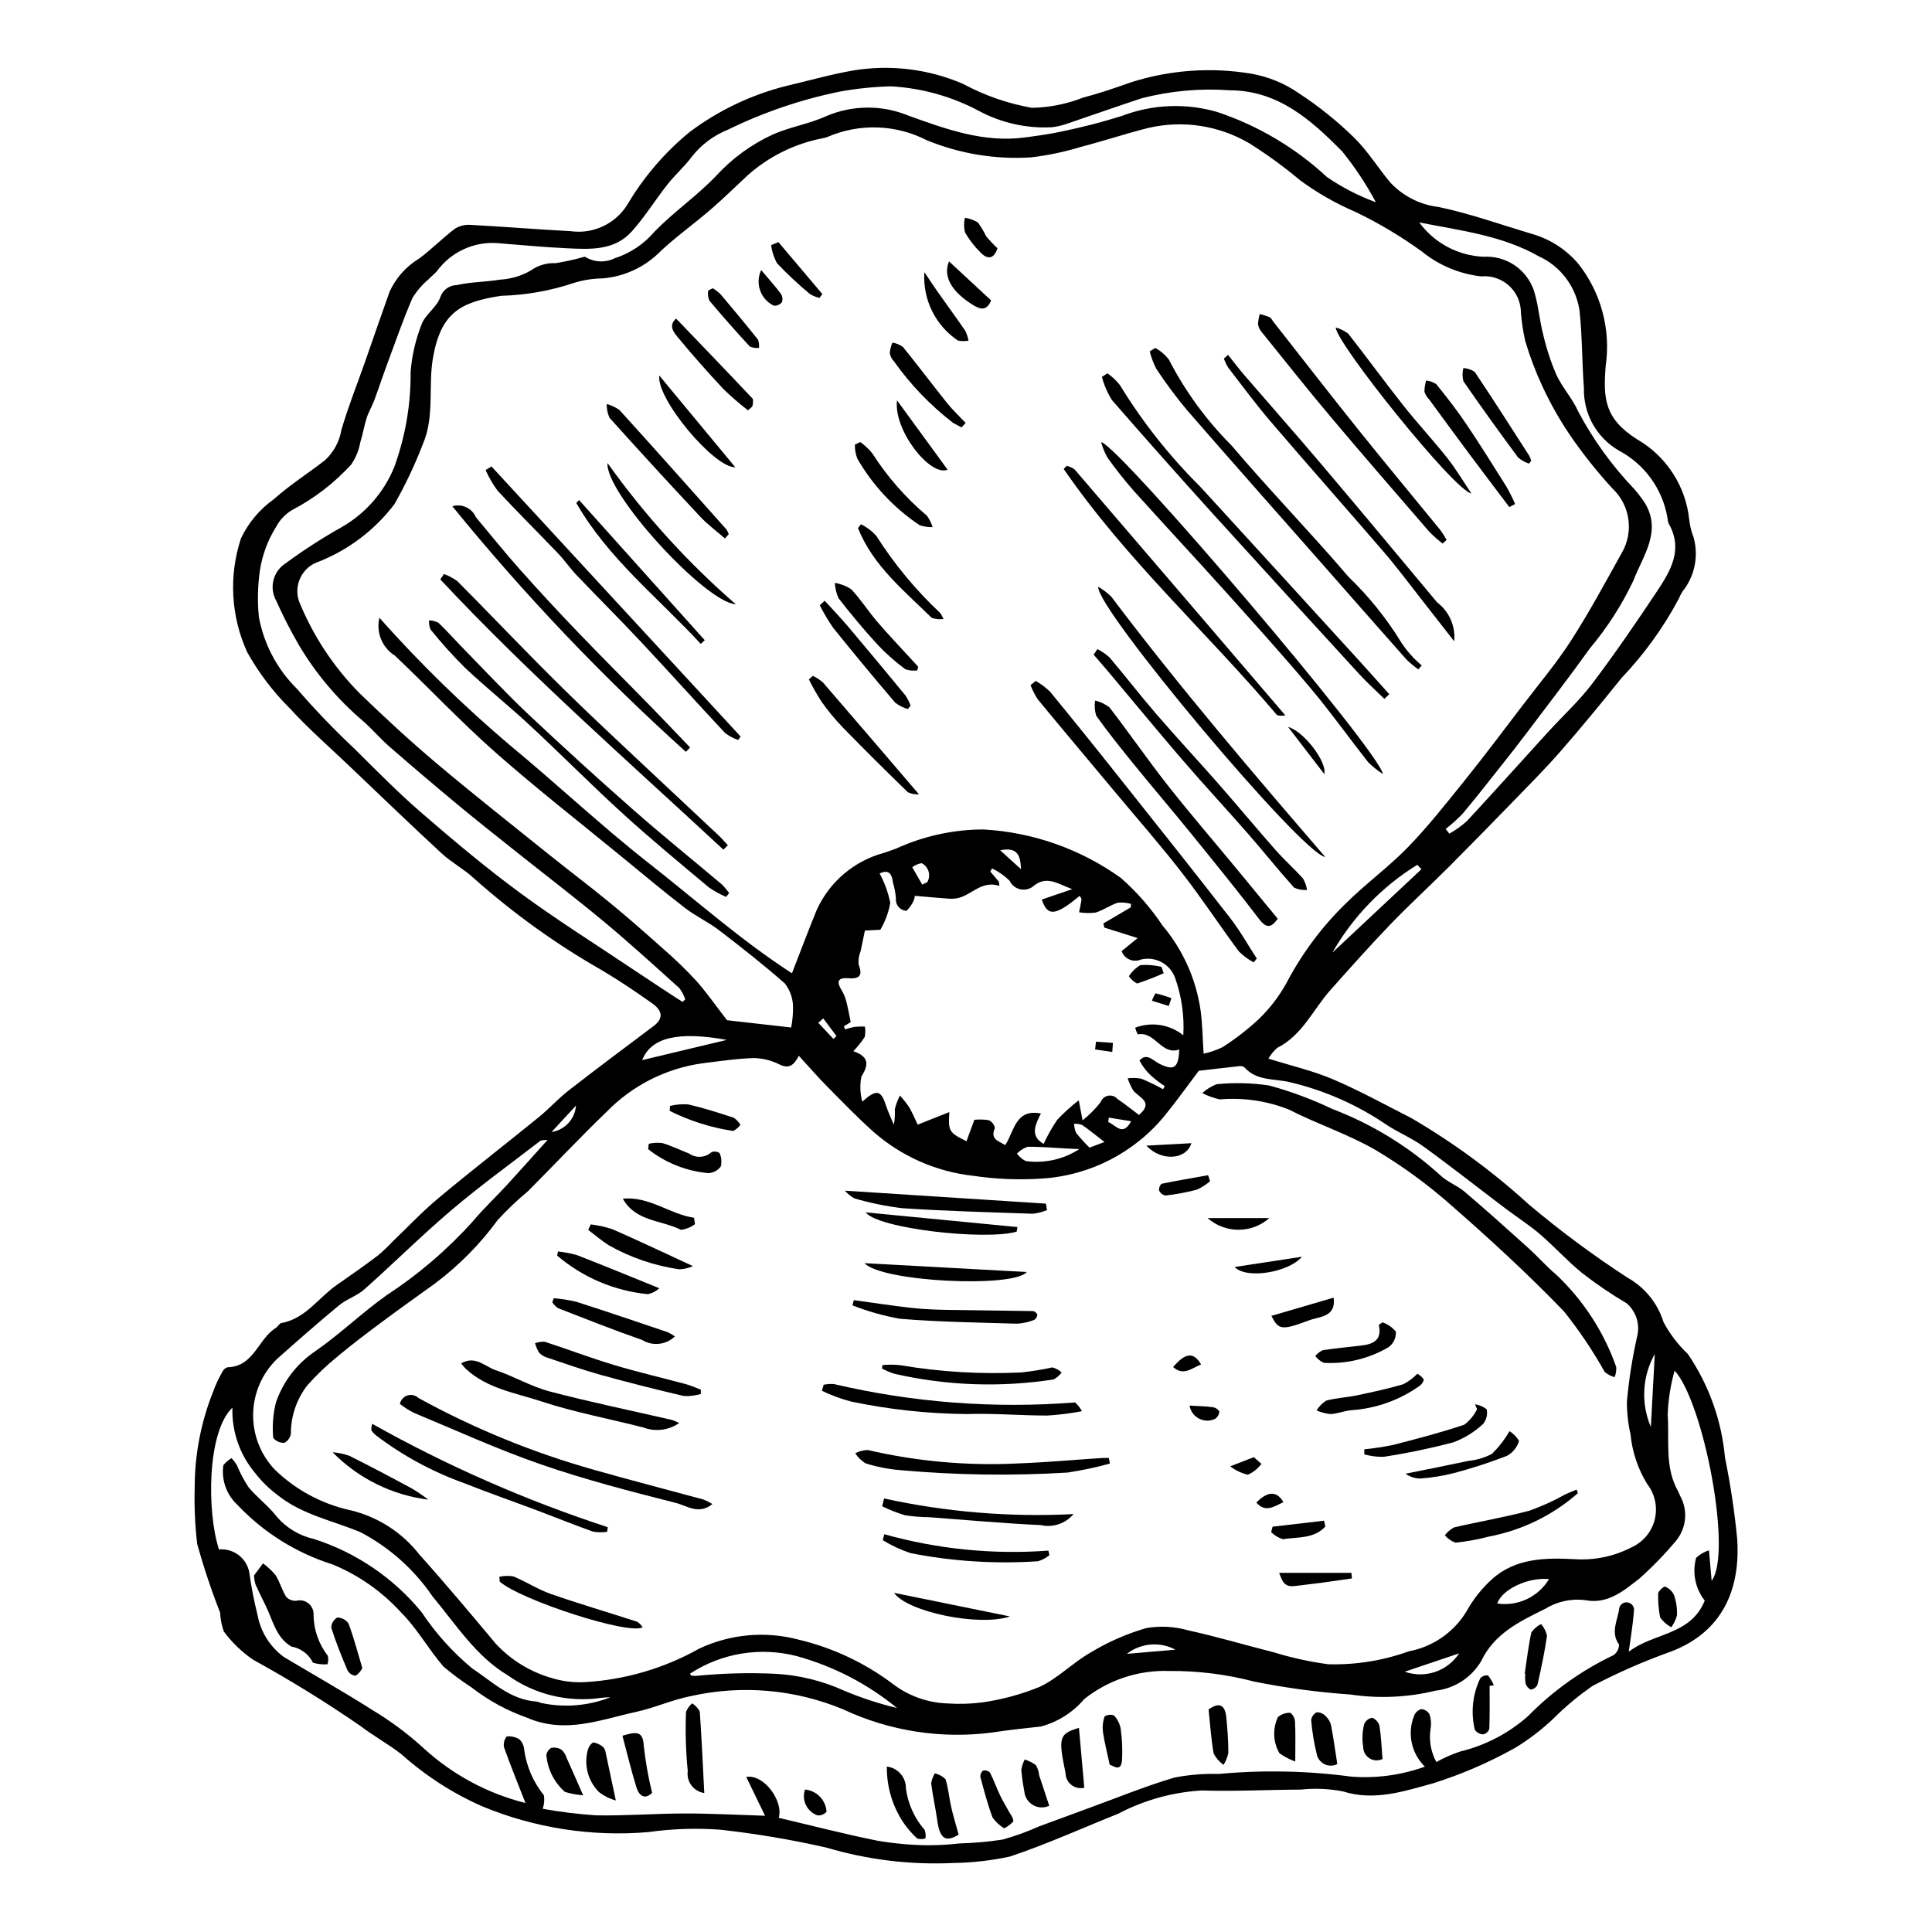 <?xml version="1.0" encoding="UTF-8"?>
<!-- Uploaded to: SVG Repo, www.svgrepo.com, Generator: SVG Repo Mixer Tools -->
<svg fill="#000000" width="800px" height="800px" version="1.1" viewBox="144 144 512 512" xmlns="http://www.w3.org/2000/svg">
 <g>
  <path d="m480.14 424.54c6.129 1.926 11.867 3.242 17.195 5.519 7.059 3.016 13.809 6.754 20.664 10.234 11.18 6.523 21.637 14.211 31.195 22.934 8.305 6.992 17.031 13.465 26.133 19.383 4.555 2.543 7.961 6.742 9.508 11.73 1.676 3.16 3.859 6.027 6.461 8.48 5.566 8.168 8.957 17.621 9.844 27.461 1.441 7.055 2.516 14.18 3.215 21.348 0.957 13.289-3.672 24.914-17.816 30.16h-0.004c-7.016 2.508-13.848 5.504-20.445 8.973-3.773 2.598-7.297 5.535-10.527 8.781-3.051 2.887-6.398 5.445-9.984 7.629-6.941 3.891-14.266 7.055-21.855 9.445-7.609 2.059-15.441 4.766-23.809 2.129-3.703-0.723-7.488-0.883-11.238-0.484-8.73 0.043-17.469 0.512-26.184 0.234h0.004c-7.715 0.445-15.242 2.531-22.082 6.121-9.59 3.848-19.031 8.137-28.816 11.402v-0.004c-4.93 1.062-9.957 1.629-15 1.699-11.355 0.535-22.723-0.848-33.621-4.086-9.262-2.106-18.633-3.684-28.07-4.734-6.387-0.469-12.805-0.258-19.148 0.637-15.023 1.273-30.137-1.082-44.059-6.871-7.769-3.438-14.953-8.074-21.285-13.734-3.488-2.734-7.441-4.867-10.957-7.566-9.176-6.32-18.66-12.172-28.422-17.535-2.965-2.043-5.57-4.559-7.719-7.449-0.57-1.609-0.902-3.293-0.984-5-2.34-5.981-4.375-12.074-6.086-18.266-0.578-5.012-0.797-10.059-0.648-15.105 0.02-8.598 1.664-17.117 4.848-25.105 0.688-1.891 1.539-3.719 2.547-5.465 0.27-0.543 0.766-0.941 1.355-1.094 7.031-0.191 8.074-7.695 12.922-10.531 0.328-0.422 0.703-0.809 1.113-1.152 6.539-1.082 9.949-6.727 14.879-10.137 3.668-2.539 7.316-5.106 10.879-7.789h0.004c1.426-1.207 2.781-2.496 4.059-3.863 3.988-3.809 7.781-7.852 12.008-11.371 8.766-7.305 17.789-14.293 26.637-21.492 2.731-2.223 5.106-4.887 7.879-7.043 7.422-5.773 14.961-11.395 22.48-17.043 2.519-1.895 2.551-3.953-0.379-6.023-4.242-3-8.555-5.934-13.02-8.586l0.004-0.008c-12.234-6.941-23.695-15.16-34.195-24.523-2.648-2.457-5.957-4.199-8.609-6.652-8.316-7.684-16.473-15.543-24.676-23.352-5.203-4.957-10.645-9.703-15.48-14.996l0.004 0.004c-4.449-4.414-8.262-9.426-11.32-14.895-4.359-9.5-4.957-20.301-1.672-30.223 1.969-4.144 4.965-7.715 8.707-10.367 4.227-3.781 9.082-6.859 13.578-10.348 2.273-2.113 3.793-4.914 4.316-7.973 1.777-6.129 4.164-12.078 6.281-18.109 2.172-6.184 4.285-12.387 6.496-18.559v0.004c1.672-3.672 4.418-6.746 7.879-8.82 3.293-2.461 6.199-5.441 9.484-7.91 1.27-0.773 2.754-1.117 4.234-0.977 8.809 0.473 17.602 1.199 26.41 1.664 2.902 0.402 5.856-0.039 8.508-1.273 2.656-1.238 4.894-3.215 6.453-5.691 4.348-7.375 9.965-13.926 16.594-19.348 7.68-5.75 16.43-9.906 25.742-12.219 5.871-1.371 11.691-3.051 17.625-4.066 9.809-1.613 19.875-0.387 29.008 3.539 5.711 3.082 11.879 5.231 18.266 6.363 4.637-0.082 9.223-0.992 13.539-2.688 4.293-1.121 8.512-2.574 12.695-4.059 10.328-3.297 21.293-4.082 31.984-2.285 4.512 0.801 8.801 2.57 12.566 5.184 5.219 3.414 10.094 7.328 14.559 11.691 3.66 3.559 6.383 8.062 9.695 12.004v-0.004c3.356 3.57 7.856 5.848 12.723 6.434 8.273 1.723 16.309 4.606 24.43 7.039 4.91 1.332 9.305 4.113 12.609 7.981 6.047 7.652 8.676 17.453 7.277 27.102-0.66 8.617-0.387 13.973 8.414 19.504h-0.004c7.742 4.496 12.852 12.438 13.734 21.344 0.191 1.57 0.578 3.106 1.148 4.578 1.402 5.008 0.289 10.387-2.992 14.422-0.367 0.625-0.691 1.273-0.98 1.941-4.07 7.629-9.164 14.672-15.133 20.93-5.273 6.555-10.609 13.07-16.145 19.406-4.184 4.785-8.695 9.289-13.121 13.859-5.453 5.625-10.945 11.215-16.473 16.77-5.148 5.144-10.523 10.066-15.566 15.309-5.41 5.625-10.598 11.469-15.793 17.293-4.617 5.176-7.441 11.977-14.078 15.34l-0.008-0.004c-0.949 0.82-1.758 1.789-2.387 2.875zm-17.172-1.305c1.734-0.371 3.422-0.949 5.019-1.727 3.426-2.188 6.648-4.684 9.625-7.453 2.945-2.844 5.441-6.121 7.406-9.715 4.078-7.75 9.355-14.809 15.633-20.914 5.25-5.219 11.328-9.617 16.477-14.922 5.324-5.484 10.09-11.531 14.887-17.5 5.293-6.586 10.367-13.352 15.492-20.07 4.344-5.691 8.984-11.195 12.848-17.195 4.836-7.516 9.086-15.41 13.438-23.227h0.004c3.254-5.613 2.191-12.73-2.566-17.145-4.078-4.445-7.836-9.18-11.238-14.16-2.766-4.102-5.199-8.418-7.277-12.902-1.805-3.887-3.316-7.898-4.531-12.004-0.551-2.465-0.93-4.969-1.129-7.484-0.008-2.707-1.148-5.289-3.152-7.109-2-1.82-4.68-2.715-7.371-2.465-5.75-0.645-11.195-2.922-15.688-6.566-5.574-4.051-11.508-7.586-17.727-10.559-5.168-2.215-10.062-5.019-14.59-8.352-4.234-3.547-8.707-6.801-13.379-9.75-8.113-4.789-17.77-6.254-26.941-4.086-5.926 1.504-11.742 3.434-17.664 4.973-4.344 1.332-8.801 2.273-13.316 2.801-9.445 0.609-18.902-0.953-27.656-4.555-8.188-4.195-17.816-4.508-26.262-0.863-0.445 0.176-0.91 0.301-1.383 0.371-7.285 1.422-14.059 4.754-19.625 9.656-3.316 3.07-6.531 6.254-9.953 9.203-4.68 4.039-9.793 7.617-14.195 11.93v0.004c-3.996 3.676-9.113 5.906-14.527 6.332-2.523 0.031-5.027 0.426-7.438 1.168-6.269 2.109-12.82 3.269-19.438 3.449-10.766 1.656-15.922 4.5-18.004 16.426-1.32 7.566 0.496 15.527-2.68 22.848h0.004c-2.109 5.488-4.625 10.812-7.531 15.926-5.152 6.793-12.059 12.055-19.977 15.215-2.133 0.668-3.902 2.176-4.898 4.18-1 2-1.141 4.32-0.391 6.43 3.695 9.082 9.148 17.348 16.047 24.32 6.551 6.348 13.27 12.547 20.234 18.43 9.746 8.227 19.77 16.121 29.715 24.113 5.441 4.375 11.027 8.57 16.422 13.004 4.727 3.883 9.324 7.922 13.883 12v-0.004c3.09 2.668 6.031 5.504 8.812 8.496 2.805 3.125 5.203 6.609 8.289 10.59l16.996 1.926h0.004c0.379-1.973 0.535-3.981 0.469-5.984-0.129-2.066-0.875-4.047-2.144-5.68-5.606-4.941-11.504-9.566-17.441-14.113-2.856-2.184-6.203-3.727-9.051-5.922-5.641-4.348-11.105-8.926-16.613-13.445-11.273-9.246-22.793-18.219-33.715-27.863-9.195-8.121-17.617-17.109-26.535-25.551l-0.004 0.004c-3.371-2.121-5.016-6.156-4.094-10.027 10.719 12.055 22.273 23.34 34.582 33.766 12.426 10.266 24.188 21.367 36.863 31.305 12.508 9.805 24.445 20.461 37.883 29.141 2.394-6.141 4.398-11.52 6.582-16.824 3.375-7.41 9.871-12.93 17.727-15.066 1.125-0.402 2.273-0.746 3.383-1.184v-0.004c7.238-3.309 15.102-5.027 23.062-5.035 13.094 0.734 25.711 5.18 36.375 12.82 4.227 3.699 7.945 7.945 11.059 12.621 5.402 6.402 8.902 14.191 10.098 22.48 0.492 3.535 0.516 7.133 0.809 11.5zm-1.285 4.543c-2.875 3.805-5.719 7.797-8.797 11.598-8.043 9.984-19.906 16.133-32.699 16.949-6.106 0.418-12.238 0.172-18.289-0.727-9.801-1.082-19.027-5.156-26.434-11.664-4.305-3.848-8.32-8.02-12.379-12.129-2.481-2.512-4.789-5.188-7.383-8.012-1.25 2.383-2.488 3.547-5.051 2.34h-0.004c-2.094-1.078-4.402-1.668-6.754-1.734-4.531 0.109-9.047 0.82-13.562 1.359-9.676 1.309-18.641 5.809-25.473 12.785-7.152 6.871-13.938 14.125-20.949 21.148h0.004c-2.848 2.359-5.527 4.91-8.023 7.633-4.703 6.441-10.348 12.141-16.742 16.906-4.57 3.312-9.184 6.562-13.707 9.934-4.004 2.984-8 5.984-11.828 9.184l-0.004 0.004c-2.945 2.371-5.688 4.988-8.199 7.816-2.809 3.652-4.328 8.129-4.324 12.738-0.141 1.062-0.801 1.988-1.762 2.465-1.121 0.035-2.195-0.445-2.914-1.305-0.297-3.156-0.055-6.34 0.723-9.414 1.879-5.488 5.488-10.215 10.289-13.477 6.609-4.562 12.445-10.23 18.988-14.898 8.41-5.488 16.074-12.043 22.801-19.5 2.836-3.402 6.094-6.445 9.098-9.711 3.438-3.738 6.809-7.539 10.809-11.984h0.004c-0.625-0.008-1.246 0.055-1.855 0.188-7.852 6.066-15.914 11.883-23.473 18.293-7.977 6.766-15.41 14.172-23.23 21.125-1.949 1.734-4.684 2.566-6.707 4.238-5.609 4.637-11.086 9.445-16.523 14.289-3.902 3.828-6.148 9.035-6.25 14.504-0.098 5.465 1.953 10.754 5.715 14.723 5.559 5.402 12.516 9.141 20.086 10.797 7.242 1.727 13.684 5.867 18.262 11.738 6.953 7.742 13.625 15.738 20.312 23.715v-0.004c3.981 4.246 9.027 7.344 14.613 8.973 2.922 0.906 5.981 1.285 9.031 1.117 10.613-0.633 20.941-3.672 30.207-8.879 8.211-3.863 17.52-4.707 26.293-2.387 9.086 2.16 17.629 6.18 25.082 11.809 4.156 3.148 9.184 4.93 14.395 5.109 3.102 0.211 6.219 0.117 9.305-0.281 5.207-0.75 10.305-2.137 15.176-4.129 4.848-2.293 8.789-6.43 13.496-9.113 4.598-2.777 9.543-4.945 14.699-6.445 3.734-0.641 7.566-0.43 11.211 0.617 7.617 1.668 15.105 3.918 22.676 5.82h-0.004c4.699 1.445 9.504 2.496 14.375 3.148 7.266 0.199 14.5-0.961 21.336-3.426 6.336-1.188 11.871-5 15.234-10.5 1.781-3.238 4.086-6.16 6.828-8.637 6.258-5.629 14.289-5.688 21.977-5.281h0.004c5.188 0.336 10.367-0.75 14.98-3.141 3.074-1.387 5.34-4.102 6.148-7.371 0.812-3.269 0.082-6.731-1.984-9.395-2.465-3.996-3.984-8.512-4.43-13.188-0.648-2.84-0.969-5.742-0.957-8.652 0.527-5.883 1.445-11.727 2.754-17.492 0.723-3.16-0.367-6.465-2.828-8.578-4.074-2.402-7.988-5.062-11.727-7.961-3.949-3.188-7.367-7.027-11.227-10.336-2.91-2.496-6.18-4.57-9.25-6.891-7.234-5.469-14.352-11.094-21.695-16.41-3.215-2.328-7.031-3.812-10.293-6.086h0.004c-7.527-5.043-15.895-8.707-24.703-10.828-4.227-1.117-9.09-0.227-12.457-4.078v0.004c-0.531-0.277-1.148-0.352-1.73-0.207-3.516 0.375-7.027 0.801-10.312 1.184zm134.09 140.39c-2.519-3.203-3.363-7.414-2.277-11.34 0.973-0.906 2.137-1.582 3.402-1.984l0.703 8.066c5.555-7.281-2.109-47.246-9.812-55.68-1.078 3.816-1.695 7.746-1.836 11.711 0.461 6.402-0.727 13.074 2.211 19.203 0.414 0.738 0.785 1.508 1.105 2.293 2.109 3.82 1.664 8.543-1.117 11.902-3 3.59-6.262 6.949-9.758 10.055-4.094 3.148-8.324 6.844-14.309 5.656-3.703-0.461-7.449 0.359-10.625 2.324-6.731 3.316-13.469 6.531-16.945 13.863-2.59 4.352-7.066 7.246-12.102 7.816-7.387 1.789-15.051 2.133-22.566 1.008-8.547-0.594-17.047-1.734-25.445-3.418-7.363-1.934-14.945-2.879-22.555-2.816-8.16-0.277-16.148 2.367-22.527 7.461-2.996 3.523-6.992 6.055-11.461 7.254-4.297 0.477-8.602 0.918-12.867 1.582-13.5 1.773-27.223-0.352-39.551-6.133-12.73-5.293-26.789-6.527-40.25-3.531-4.934 0.945-9.629 3.117-14.547 4.188-9.547 2.082-18.875 5.973-29.047 1.531-5.277-1.863-10.219-4.566-14.637-8-2.574-1.676-5.047-3.508-7.398-5.484-3.996-4.582-6.981-10.117-11.266-14.367-5.039-5.543-11.246-9.895-18.172-12.746-9.625-3.023-18.316-8.469-25.238-15.812-2.879-2.676-4.258-6.598-3.688-10.488 0.609-0.75 1.348-1.383 2.176-1.871 0.516 0.582 0.984 1.199 1.402 1.855 0.836 2.039 1.863 3.992 3.07 5.836 2.273 2.758 5.277 4.938 7.438 7.769 2.574 3.023 6.066 5.125 9.945 5.984 11.152 3.582 21.039 10.301 28.477 19.352 3.723 5.598 8.238 10.621 13.406 14.918 5.465 3.617 10.121 8.352 17.145 8.812 0.359 0.062 0.707 0.18 1.035 0.34 6.172 1.34 12.602 0.824 18.48-1.484-0.832 0-1.664 0.055-2.488 0.156-8.723 1.27-17.602-0.887-24.773-6.012-8.391-5.027-13.688-13.453-19.867-20.852-4.867-7.152-11.418-12.996-19.074-17.02-7.363-3.094-15.449-4.625-21.875-9.762-2.301-1.699-4.356-3.711-6.109-5.973-4.055-4.832-6.188-10.988-5.996-17.293-6.797 6.484-6.758 27.867-3.555 37.578v0.004c3.82-0.352 7.281 2.25 8.012 6.012 0.531 3.832 1.27 7.633 2.211 11.383 0.82 4.445 3.305 8.414 6.953 11.09 7.762 4.656 15.664 9.094 23.293 13.957 4.969 2.965 9.621 6.426 13.883 10.336 7.625 6.957 16.855 11.91 26.867 14.418-2.035-5.207-3.981-9.965-5.695-14.805h0.004c-0.184-1.004 0.074-2.039 0.715-2.832 1.199-0.137 2.406 0.145 3.422 0.793 0.723 0.734 1.152 1.707 1.215 2.734 0.609 4.418 2.414 8.586 5.223 12.051 0.195 1.203 0.086 2.434-0.316 3.586 4.644 0.84 9.332 1.418 14.039 1.734 7.859 0.16 15.73-0.48 23.598-0.488 7.055-0.008 14.105 0.383 21.289 0.602l-4.992-10.289c4.75-0.805 9.91 6.461 8.621 10.84 8.691 2.043 17.332 4.281 26.07 6.047 4.398 0.754 8.844 1.164 13.305 1.223 2.883 0.004 5.762-0.164 8.625-0.492 3.805-0.094 7.602-0.434 11.359-1.023 3.297-0.926 6.523-2.094 9.648-3.492 4.281-1.586 8.566-3.164 12.855-4.731 7.629-2.781 15.168-5.875 22.938-8.184l-0.004-0.004c3.887-0.762 7.844-1.086 11.805-0.973 11.688-1.082 23.457-0.848 35.09 0.707 6.629 0.516 13.289-0.387 19.543-2.644-3.621-3.519-4.742-8.891-2.828-13.566 0.328-0.816 1.02-1.438 1.867-1.676 0.918 0.07 1.738 0.59 2.195 1.387 0.402 1.227 0.5 2.531 0.281 3.801-0.488 3.031 0.047 6.137 1.52 8.828 2.027-1.125 4.152-2.059 6.352-2.789 6.644-1.609 12.793-4.82 17.918-9.348 6.555-6.68 14.234-12.16 22.688-16.184 0.91-0.648 1.453-1.695 1.461-2.809-2.402-3.32-0.277-6.535 0.059-9.734 0.289-1.02 1.32-1.633 2.356-1.402 1.031 0.23 1.703 1.223 1.535 2.266-0.266 3.438-0.844 6.848-1.379 10.781 6.504-5.066 16.402-4.289 20.141-13.562zm-209.33-186.77c-0.035 0.43-0.133 0.852-0.289 1.254-0.465 1.012-1.109 1.93-1.902 2.711-0.828-0.031-1.602-0.41-2.137-1.039-0.535-0.633-0.781-1.461-0.68-2.281-0.121-1.426-0.391-2.836-0.809-4.207-0.375-3.457-2.148-2.965-3.516-2.367 1.32 2.445 2.269 5.074 2.82 7.797-0.445 2.516-1.332 4.93-2.625 7.129l-4.094 0.211c-0.461 2.203-0.816 3.852-1.145 5.504-0.453 1.094-0.637 2.277-0.535 3.457 1.266 3.215 0.039 3.894-2.926 3.672-2.699-0.199-2.859 1.117-1.586 3.141 0.547 0.891 0.957 1.855 1.219 2.867 0.461 1.715 0.762 3.473 1.215 5.617l-1.801 1.109 0.289 0.836v-0.004c0.824-0.277 1.66-0.504 2.512-0.676 0.91-0.082 1.824-0.109 2.734-0.086 0.188 0.926 0.172 1.875-0.039 2.793-0.883 1.34-1.891 2.59-3.016 3.734 4.152 1.449 4.172 3.508 2.148 6.731v0.004c-0.438 2.203-0.355 4.477 0.242 6.641 3.777-3.406 4.941-3.055 6.262 0.984 0.574 1.754 1.387 3.43 2.094 5.141 0.246-1.363 0.332-2.75 0.258-4.133 0.309-1.25 0.766-2.465 1.359-3.609 0.898 0.98 1.723 2.027 2.465 3.129 0.945 1.637 1.664 3.402 2.227 4.582l8.398-3.328c-0.312 5.098-0.117 5.406 4.539 7.727l2.09-5.68c1.273-0.137 2.562-0.102 3.828 0.102 0.848 0.395 1.449 1.18 1.613 2.102-1.289 2.93 0.891 3.391 2.754 4.496 2.398-3.731 2.715-9.703 9.441-8.367-1.566 3.082-2.894 5.973 0.723 8.047 1.02-2.219 2.223-4.348 3.594-6.363 1.762-1.879 3.672-3.613 5.711-5.188l1.02 5.309c1.781-1.414 3.391-3.031 4.789-4.824 0.312-0.879 1.066-1.527 1.984-1.699 0.918-0.176 1.855 0.152 2.465 0.859 1.926 1.301 3.742 2.769 5.699 4.234 4.133-3.488-0.125-4.606-1.547-6.535-0.594-1.004-1.074-2.066-1.441-3.172 1.211-0.152 2.438-0.113 3.637 0.113 1.969 0.816 3.887 1.746 5.746 2.785l0.457-0.809c-1.289-0.84-2.516-1.777-3.664-2.809-1.234-1.152-2.266-2.504-3.055-4 1.953-2.152 3.582 0.027 5.305 0.879 3.84 1.898 5.043 1.164 5.246-3.801-4.746 1.684-6.324-4.863-11.004-4v0.004c-0.285-0.566-0.516-1.16-0.684-1.773 4.309-1.641 9.164-0.879 12.758 2.008 0.293-5.082-0.418-10.168-2.094-14.973-1.238-3.824-5.215-6.051-9.121-5.102-0.973 0.426-2.078 0.426-3.051 0.004-0.973-0.426-1.727-1.234-2.078-2.234l4.25-3.457-8.816-2.769-0.281-1.094 7.277-4.277 0.055-0.91v-0.004c-1.133-0.328-2.316-0.438-3.492-0.324-2.035 0.656-3.852 2.016-5.894 2.621h0.004c-1.457 0.195-2.93 0.168-4.375-0.082 0.223-1.145 0.492-2.281 0.641-3.438-0.094-0.336-0.273-0.641-0.516-0.891-6.375 5.301-8.508 5.535-10 0.957l8.051-2.746c-3.949-1.48-6.668-3.606-10.102-0.953-0.961 0.887-2.289 1.258-3.57 1.004s-2.367-1.105-2.918-2.289c-1.363-1.328-2.93-2.434-4.641-3.273l-0.477 0.848 2.266 2.672 0.156 1.117c-4.723-1.527-7.301 2.418-11.086 3.258h-0.004c-0.816 0.156-1.652 0.199-2.484 0.121-2.852-0.203-5.699-0.473-8.848-0.742zm122.18-183.79c-2.551-4.781-5.551-9.312-8.961-13.527-8.211-8.262-16.879-16.105-29.75-16.156v0.004c-7.848-0.57-15.73 0.145-23.348 2.113-6.824 2.246-13.594 4.66-20.406 6.953v-0.004c-1.141 0.367-2.312 0.613-3.504 0.738-6.648 0.328-13.266-1.152-19.137-4.285-7.227-3.867-15.211-6.109-23.391-6.562-4.566 0.113-9.113 0.582-13.602 1.398-10.238 2.09-20.172 5.473-29.559 10.066-3.785 1.5-7.109 3.981-9.625 7.184-1.922 2.609-4.43 4.781-6.445 7.336-3.238 4.102-6 8.613-9.48 12.484-4.625 5.148-11.094 4.731-17.27 4.441-6.133-0.285-12.254-0.883-18.379-1.367-6.246-0.43-12.273 2.371-15.965 7.426-0.672 0.797-1.551 1.422-2.262 2.195v-0.004c-1.664 1.41-3.09 3.07-4.234 4.93-2.492 5.781-4.559 11.75-6.75 17.66-1.168 3.148-2.207 6.348-3.383 9.492-0.586 1.566-1.48 3.023-1.992 4.613-0.676 2.098-1.008 4.305-1.676 6.402v-0.004c-0.371 2.137-1.199 4.172-2.422 5.961-4.481 4.918-9.793 9.008-15.695 12.082-1.809 1.09-3.285 2.652-4.266 4.523-2.18 3.512-3.625 7.434-4.25 11.52-0.582 4.07-0.672 8.195-0.266 12.285 1.336 7.231 4.859 13.879 10.094 19.043 4.793 5.547 9.867 10.836 15.211 15.852 5.816 5.769 11.574 11.633 17.766 16.988 8.465 7.32 17.062 14.539 26.066 21.176 9.59 7.066 19.711 13.414 29.613 20.059 3.699 2.481 7.426 4.914 11.145 7.363 0.789 0.52 1.598 1.02 2.394 1.527l0.707-0.66h-0.004c-0.348-1.078-0.875-2.094-1.562-2.992-6.586-5.934-13.141-11.918-19.957-17.586-7.68-6.391-15.629-12.457-23.445-18.684-5.102-4.062-10.227-8.102-15.242-12.266-6.141-5.098-12.219-10.266-18.238-15.504-2.504-2.18-4.644-4.777-7.168-6.926v-0.004c-6.664-5.699-12.344-12.457-16.812-20.004-2.188-3.781-4.18-7.676-5.965-11.668-1.93-3.414-0.875-7.742 2.414-9.887 4.731-3.481 9.668-6.668 14.785-9.555 6.375-3.602 11.344-9.254 14.09-16.039 2.938-8.074 4.402-16.605 4.32-25.195 0.344-4.336 1.332-8.598 2.934-12.641 1.004-2.648 4.109-4.551 4.949-7.203 0.656-1.875 2.422-3.137 4.406-3.152 3.688-0.855 7.578-0.793 11.332-1.434h0.004c2.894-0.145 5.715-0.977 8.227-2.43 1.91-1.363 4.223-2.051 6.57-1.941 2.613-0.418 5.199-0.992 7.742-1.723 2.363 1.5 5.336 1.672 7.859 0.453 4.156-1.336 7.856-3.812 10.672-7.144 5.078-5.207 11.191-9.414 16.215-14.664 4.281-4.688 9.469-8.465 15.246-11.098 4.492-1.949 9.496-2.742 13.949-4.762v-0.004c6.988-3 14.895-3.043 21.918-0.121 10.047 3.613 19.961 7.219 30.887 5.734 3.328-0.453 6.676-0.891 9.945-1.633v-0.004c5.277-1.082 10.5-2.438 15.641-4.055 8.109-3.106 17.012-3.461 25.348-1.016 10.793 3.613 20.691 9.492 29.027 17.242 4.023 2.738 8.367 4.977 12.934 6.656zm11.496 5.34c4.008 5.465 10.281 8.809 17.051 9.098 5.894-0.355 11.316 3.242 13.281 8.812 1.219 3.727 1.477 7.758 2.457 11.578h0.004c0.844 3.703 2.016 7.324 3.508 10.816 1.594 3.461 4.34 6.398 5.867 9.875l-0.004 0.004c3.977 7.465 8.957 14.352 14.805 20.461 0.996 1.148 1.918 2.356 2.762 3.617 4.727 7.617-0.59 14.285-2.973 20.645h-0.004c-3.051 6.441-6.914 12.461-11.496 17.918-5.519 7.711-11.328 15.211-17.035 22.789-1.887 2.508-3.824 4.977-5.773 7.434-3.613 4.559-7.188 9.148-10.922 13.605-1.41 1.473-2.922 2.84-4.531 4.09l0.973 1.246c1.656-0.941 3.207-2.051 4.633-3.309 7.269-7.84 14.398-15.812 21.605-23.711 3.883-4.258 8.191-8.184 11.648-12.758 5.996-7.926 11.617-16.145 17.129-24.422 3.633-5.457 7.051-11.176 3.082-18.051-0.156-0.457-0.254-0.934-0.285-1.418-1.281-7.629-6.035-14.23-12.867-17.859-2.891-1.664-5.277-4.078-6.91-6.988-1.633-2.91-2.449-6.203-2.367-9.539-0.508-6.809-0.43-13.668-1.148-20.445-0.898-6.414-5.027-11.922-10.938-14.578-9.684-5.469-20.441-6.723-31.551-8.91zm-193.25 384.58c0.082 0.199 0.199 0.383 0.344 0.543 0.469 0.039 0.934 0.051 1.402 0.039 6.918-0.684 13.879-0.863 20.824-0.539 6.316 0.34 12.512 1.859 18.27 4.481 4.535 1.906 9.219 3.441 14.004 4.582-7.797-6.387-16.844-11.07-26.559-13.75-9.664-2.496-19.93-0.812-28.285 4.644zm193.83-213.18-1.105-1.168c-9.328 5.758-17.066 13.766-22.504 23.285zm-184.09 45.238c-12.871-2.328-20.043-0.684-22.422 5.356zm204.18 149.36c5.461 0.812 10.871-1.742 13.719-6.469-5.504-0.57-12.512 2.734-13.719 6.469zm40.703-46.789 1.043-19.34c-3.336 5.934-3.723 13.082-1.043 19.34zm-151.46-73.637c-1.395-0.062-2.293-0.098-3.191-0.145-3.512-0.184-7.027-0.508-10.535-0.461v0.004c-1.066 0.367-2.027 0.984-2.805 1.797 0.613 0.832 1.41 1.512 2.328 1.98 4.965 0.68 10.004-0.445 14.203-3.176zm86.242 138.5c5.356 1.887 11.305-0.121 14.418-4.867zm-79.578-140.38c-2.344-1.809-4.078-3.25-5.93-4.516h0.004c-0.684-0.246-1.406-0.352-2.129-0.309 0.023 0.828 0.203 1.645 0.531 2.406 1.113 1.375 2.301 2.68 3.566 3.914zm18.805 134.54c-4.129-2.211-9.176-1.777-12.871 1.109zm-67.098-202.75 1.324-0.637v0.004c0.504-0.859 0.633-1.891 0.352-2.848s-0.949-1.754-1.84-2.199c-0.902 0.148-1.754 0.523-2.481 1.082zm-98.242 65.57c3.531-0.539 6.223-3.445 6.484-7.008zm118.89-74.664 5.523 5.004c-0.156-3.269-0.625-6.019-5.523-5.004zm28.785 70.844-0.141 1.184c1.949 0.688 3.789 4.012 6.074-0.227zm-75.668-26.293-1.312 1.168 4.008 4.258 0.816-0.75z"/>
  <path d="m450.15 236.21c1.41 0.766 2.641 1.82 3.617 3.094 4.312 8.371 9.898 16.027 16.551 22.695 10.059 11.863 20.941 23.027 31.039 34.855 5.438 5.231 10.176 11.137 14.102 17.578 1.488 2.215 3.277 4.207 5.32 5.926l-0.906 1.031c-1.121-0.793-2.18-1.676-3.164-2.633-7.527-8.473-14.996-17-22.484-25.508-11.879-13.492-23.82-26.938-35.609-40.508-2.93-3.496-5.656-7.16-8.168-10.973-0.773-1.473-1.363-3.035-1.762-4.652z"/>
  <path d="m435.8 261.15c4.918 1.051 73.777 81.91 74.684 87.977-1.398-0.906-2.699-1.949-3.891-3.113-5.121-6.5-9.922-13.266-15.242-19.594-7.238-8.613-14.785-16.973-22.309-25.34-8.168-9.086-16.504-18.016-24.672-27.102v-0.004c-2.453-2.805-4.766-5.734-6.926-8.77-0.699-1.285-1.25-2.648-1.645-4.055z"/>
  <path d="m510.87 329.21c-2.215-2.172-4.531-4.254-6.629-6.535-12.945-14.109-25.855-28.25-38.734-42.422-9.047-9.996-17.996-20.078-26.848-30.25h0.004c-1.184-1.898-2.078-3.965-2.648-6.125l1.465-0.945h0.004c1.258 0.871 2.375 1.934 3.316 3.141 5.988 9.785 13.129 18.82 21.27 26.902 14.086 15.387 28.156 30.789 42.211 46.207 2.656 2.91 5.266 5.863 7.894 8.797z"/>
  <path d="m336.41 381.68c-1.598-0.684-3.125-1.527-4.559-2.512-7.644-6.414-15.352-12.77-22.727-19.484-8.387-7.637-16.371-15.715-24.684-23.438-5.606-5.211-11.602-10.004-17.176-15.242l-0.004-0.004c-3.231-3.215-6.285-6.606-9.148-10.156-0.324-0.77-0.469-1.602-0.418-2.438 0.867 0.016 1.719 0.227 2.488 0.617 2.422 2.332 4.656 4.859 7.012 7.262 5.609 5.731 11.082 11.609 16.918 17.102 9.113 8.574 18.367 16.996 27.766 25.266 7.652 6.731 15.598 13.125 23.387 19.703 0.719 0.715 1.379 1.492 1.965 2.324z"/>
  <path d="m495.21 371.11c-6.184-0.75-60.93-66.055-60.164-71.609 1.277 0.738 2.453 1.641 3.5 2.68 17.91 23.766 37.234 46.375 56.664 68.93z"/>
  <path d="m418.48 324.45c1.363 0.785 2.629 1.73 3.766 2.82 6.309 7.684 12.547 15.422 18.719 23.223 9.734 12.25 19.48 24.488 29.078 36.844 2.606 3.356 4.691 7.113 7.016 10.688l-0.809 1.027c-1.449-0.777-2.781-1.762-3.945-2.926-5.102-6.875-9.812-14.051-15.059-20.809-5.629-7.254-11.691-14.168-17.578-21.223-6.883-8.242-13.805-16.453-20.637-24.742-0.777-1.184-1.426-2.453-1.926-3.781z"/>
  <path d="m529.38 313.95c-2.93-3.75-5.863-7.504-8.793-11.254-3.207-4.078-6.293-8.254-9.672-12.184-9.98-11.609-20.145-23.066-30.102-34.699-3.949-4.613-7.562-9.512-11.273-14.32h-0.008c-0.48-0.773-0.879-1.598-1.191-2.453l1.102-1c1.469 1.832 2.883 3.711 4.414 5.488 6.793 7.883 13.691 15.672 20.414 23.613 10.262 12.117 20.422 24.32 30.594 36.512v-0.008c3.191 2.414 4.902 6.316 4.516 10.305z"/>
  <path d="m482.61 387.47c-1.676 2.375-2.945 2.691-4.941 0.078-5.785-7.586-11.809-14.988-17.82-22.398-5.07-6.25-10.301-12.375-15.379-18.621-3.418-4.203-6.809-8.441-9.957-12.848h0.004c-0.414-1.301-0.52-2.68-0.305-4.031 1.379 0.324 2.676 0.938 3.801 1.801 5.223 6.769 10.078 13.824 15.359 20.547 5.805 7.387 11.945 14.508 17.934 21.75 3.762 4.551 7.508 9.109 11.305 13.723z"/>
  <path d="m274.25 267.62c22.012 23.859 44.02 47.719 66.031 71.578l-0.668 0.906c-1.25-0.43-2.422-1.059-3.473-1.863-7.473-7.988-14.773-16.133-22.25-24.113-5.598-5.977-11.41-11.754-17.066-17.68-1.746-1.832-3.188-3.961-4.938-5.789-5.305-5.555-10.77-10.953-15.988-16.582-1.273-1.711-2.352-3.559-3.215-5.508z"/>
  <path d="m335.7 369.16c-25.336-23.527-51.363-46.328-75.023-71.613l0.965-1.43v0.004c1.277 0.457 2.481 1.102 3.574 1.91 7.031 7.062 13.918 14.27 20.922 21.355 4.66 4.719 9.387 9.371 14.184 13.953 7.488 7.137 15.062 14.18 22.602 21.258 3.871 3.633 7.762 7.25 11.621 10.895 0.828 0.785 1.566 1.668 2.344 2.508z"/>
  <path d="m434.82 316.02c1.16 0.582 2.234 1.32 3.199 2.188 4.199 4.949 8.164 10.102 12.406 15.012 5.426 6.277 11.082 12.352 16.555 18.586 5.074 5.785 9.988 11.711 15.074 17.48 2.312 2.621 4.953 4.957 7.281 7.566v0.004c0.531 0.922 0.887 1.934 1.047 2.984-1.176 0.098-2.356-0.109-3.43-0.598-4.172-4.641-8.059-9.539-12.168-14.238-5.707-6.531-11.617-12.883-17.277-19.453-6.602-7.664-13.023-15.484-19.531-23.23-1.363-1.621-2.762-3.215-4.144-4.824z"/>
  <path d="m526.32 288.05c-1.246-0.953-2.422-1.992-3.523-3.109-8.75-10.113-17.523-20.211-26.133-30.445-6.277-7.453-12.332-15.094-18.449-22.684l-0.004 0.004c-0.461-0.566-0.746-1.258-0.816-1.988 0.051-0.883 0.203-1.758 0.453-2.606 0.883 0.215 1.746 0.488 2.59 0.82 0.379 0.297 0.691 0.672 0.918 1.094 7.492 9.531 14.914 19.121 22.496 28.582 7.203 8.988 14.582 17.836 21.859 26.762l-0.004 0.004c0.605 0.832 1.156 1.699 1.652 2.598z"/>
  <path d="m325.76 343.24c-22.277-20.062-42.965-41.816-61.883-65.074 2.512-0.766 5.199 0.48 6.231 2.894 3.902 4.641 7.691 9.387 11.723 13.914 5.074 5.695 10.258 11.297 15.551 16.797 6.285 6.559 12.734 12.961 19.078 19.461 3.508 3.594 6.953 7.242 10.43 10.867z"/>
  <path d="m484.62 333.57c-0.715 0.16-1.461 0.145-2.176-0.039-18.602-21.961-40.184-41.398-56.551-65.258l0.793-0.824h0.004c0.762 0.184 1.484 0.516 2.117 0.98 18.539 21.582 37.039 43.203 55.812 65.141z"/>
  <path d="m533.93 274.76c-4.391-0.59-35.742-39.68-35.953-43.973 1.195 0.332 2.32 0.887 3.316 1.633 4.965 6.332 9.703 12.84 14.695 19.148 3.723 4.707 7.836 9.102 11.555 13.809 2.336 2.965 4.273 6.246 6.387 9.383z"/>
  <path d="m305 266.71c9.816 13.77 21.227 26.336 33.992 37.43-8.07-0.473-34.695-29.516-33.992-37.43z"/>
  <path d="m336.11 286.69c-2.211-1.93-4.602-3.688-6.594-5.82-8.082-8.629-16.074-17.34-23.977-26.133v0.004c-0.527-1.148-0.785-2.406-0.754-3.668 1.223 0.32 2.375 0.863 3.402 1.605 9.512 10.496 18.926 21.078 28.348 31.656 0.25 0.379 0.445 0.793 0.586 1.227z"/>
  <path d="m543.98 278.38c-3.66-4.859-7.34-9.703-10.977-14.582-3.418-4.59-6.793-9.211-10.176-13.828v-0.004c-0.598-0.598-1.055-1.324-1.332-2.125 0-1.016 0.152-2.023 0.445-3 0.961 0.109 1.879 0.438 2.688 0.965 2.731 3.383 5.422 6.82 7.852 10.426 3.707 5.496 7.219 11.121 10.742 16.738v-0.004c0.844 1.496 1.613 3.031 2.301 4.602z"/>
  <path d="m387.54 354.51c-1.012 0.062-2.023-0.129-2.941-0.555-5.859-5.668-11.633-11.418-17.328-17.254h0.004c-2.023-2.106-3.883-4.363-5.566-6.754-1.227-1.91-2.348-3.883-3.356-5.918l1.086-0.91c0.961 0.457 1.855 1.047 2.66 1.75 8.391 9.699 16.715 19.453 25.441 29.641z"/>
  <path d="m371.98 261.15c1.211 0.855 2.293 1.875 3.215 3.031 3.949 6.172 8.801 11.715 14.398 16.445 0.691 0.926 1.219 1.965 1.562 3.066-1.16 0.039-2.32-0.133-3.422-0.496-6.793-4.527-12.445-10.562-16.523-17.637-0.465-1.188-0.684-2.461-0.652-3.738z"/>
  <path d="m387.1 321.65c-1.066 0.16-2.156 0.059-3.176-0.289-2.609-1.934-5.051-4.09-7.289-6.441-3.633-3.957-7.082-8.098-10.383-12.336-0.602-1.297-0.945-2.695-1.008-4.125 1.547 0.262 3.023 0.84 4.336 1.695 2.519 2.68 4.523 5.836 6.926 8.641 2.961 3.457 6.117 6.754 9.188 10.117 0.543 0.594 1.086 1.184 1.629 1.773z"/>
  <path d="m549.21 266.86c-1.066-0.348-2.055-0.898-2.906-1.629-4.934-6.668-9.793-13.395-14.5-20.227v0.004c-0.285-1.141-0.281-2.336 0.008-3.473 1.07 0.074 2.102 0.422 3 1.008 4.926 7.359 9.691 14.824 14.48 22.273 0.211 0.426 0.375 0.867 0.484 1.328z"/>
  <path d="m297.46 276.52 33.305 37.141-1.066 0.973c-11.246-12.219-24.52-22.574-32.977-37.348z"/>
  <path d="m342.23 252.75c-2.266-1.758-4.438-3.637-6.5-5.633-4.098-4.371-8.062-8.863-11.891-13.48-1.168-1.41-2.883-3.277-0.664-5.211 6.824 7.106 13.613 14.148 20.32 21.266l0.004-0.004c0.129 0.695 0.074 1.414-0.164 2.078z"/>
  <path d="m398.82 257.27c-0.777-0.426-1.582-0.805-2.332-1.277-5.961-4.602-11.203-10.062-15.555-16.207-0.598-0.602-0.992-1.375-1.137-2.211 0.09-0.961 0.332-1.898 0.711-2.781 0.992 0.164 1.934 0.551 2.758 1.125 3.992 4.914 7.789 9.988 11.75 14.926 1.492 1.859 3.258 3.5 4.894 5.238z"/>
  <path d="m362.55 303.2c2.082 2.289 4.234 4.519 6.234 6.883 5.102 6.039 10.16 12.113 15.172 18.227 0.551 0.84 1.012 1.734 1.367 2.676l-0.754 0.922c-1.207-0.355-2.34-0.93-3.336-1.695-5.551-6.504-11.004-13.09-16.371-19.75-1.348-1.93-2.555-3.957-3.613-6.059z"/>
  <path d="m394.04 308.04c-1.055 0.141-2.125 0.039-3.133-0.301-7.352-7.254-15.578-13.832-19.531-23.805l0.805-1.004-0.004 0.004c1.539 0.762 2.918 1.812 4.062 3.09 4.766 7.5 10.461 14.371 16.945 20.449 0.328 0.496 0.617 1.02 0.855 1.566z"/>
  <path d="m338.86 267.83c-5.59 0.176-20.969-18.137-20.141-24.312z"/>
  <path d="m388.97 216.12c1.438 2.137 2.477 3.746 3.582 5.312 2.41 3.418 4.898 6.781 7.254 10.234h0.004c0.406 0.832 0.695 1.715 0.852 2.625-0.93 0.156-1.879 0.145-2.805-0.035-5.988-4.023-9.375-10.938-8.887-18.137z"/>
  <path d="m381.73 250.11 13.391 18.355c-4.59 1.973-14.418-10.527-13.391-18.355z"/>
  <path d="m332.94 220.41c0.719 0.445 1.387 0.965 2 1.551 3.359 3.981 6.699 7.981 9.945 12.055 0.254 0.695 0.336 1.441 0.246 2.18-0.82 0.09-1.648-0.027-2.406-0.352-3.656-3.957-7.223-8-10.699-12.125-0.387-0.824-0.512-1.746-0.359-2.644 0.371-0.309 0.809-0.535 1.273-0.664z"/>
  <path d="m395.5 213.27 11.16 10.344c-1.203 2.91-2.906 2.363-4.758 1.23-5.481-3.356-8.125-7.43-6.402-11.574z"/>
  <path d="m350.29 208.16 11.637 13.77-0.754 1.02c-0.902-0.207-1.762-0.559-2.551-1.039-3.047-2.535-5.945-5.246-8.676-8.117-0.84-1.492-1.375-3.137-1.578-4.836z"/>
  <path d="m408.34 209.8c-0.91 2.805-2.551 3.082-4.449 1.16-1.633-1.605-3.039-3.422-4.18-5.41-0.285-1.262-0.289-2.574-0.004-3.84 1.219 0.188 2.387 0.609 3.441 1.242 0.836 1.145 1.562 2.363 2.176 3.637 0.938 1.133 1.941 2.207 3.016 3.211z"/>
  <path d="m345.72 215.57c2.035 2.414 3.711 4.269 5.203 6.266 0.449 0.668 0.559 1.512 0.293 2.273-0.523 0.617-1.301 0.953-2.109 0.914-1.707-0.801-3.019-2.25-3.656-4.023-0.633-1.773-0.539-3.727 0.27-5.43z"/>
  <path d="m485.35 336.64c4.137 1.133 10.375 9.242 9.602 12.5z"/>
  <path d="m462.61 433.68c1.113-1.004 2.402-1.801 3.797-2.352 4.625-0.461 9.285-0.348 13.883 0.328 5.789 1.57 11.422 3.664 16.832 6.254 10.496 4.004 20.16 9.93 28.488 17.469 1.836 1.812 4.519 2.742 6.508 4.434 5.695 4.844 11.266 9.836 16.82 14.844 2.598 2.34 4.914 5 7.586 7.246h0.004c7.106 6.746 12.512 15.082 15.781 24.32 0.082 0.93-0.062 1.867-0.418 2.731-0.961-0.254-1.855-0.719-2.617-1.359-3.164-5.656-6.789-11.039-10.84-16.098-9.406-9.754-19.414-18.969-29.625-27.891-6.227-5.539-12.965-10.477-20.121-14.75-7.309-4.266-15.539-6.918-23.098-10.801-5.812-2.312-12.086-3.238-18.316-2.703-1.621-0.355-3.188-0.914-4.664-1.672z"/>
  <path d="m332.79 542.59c-3.625 2.941-6.797 0.426-9.625-0.289-12.016-3.039-24.055-6.16-35.754-10.203-11.496-3.969-22.602-9.066-33.852-13.738-1.262-0.66-2.465-1.434-3.586-2.309 0.207-1.055 0.973-1.914 2-2.238 1.023-0.328 2.144-0.07 2.922 0.672 14.773 8.113 30.43 14.516 46.656 19.074 9.598 2.723 19.262 5.211 28.887 7.836 0.816 0.328 1.605 0.727 2.352 1.195z"/>
  <path d="m362.27 510.98c0.895-0.199 1.809-0.262 2.723-0.188 20.926 4.906 42.484 6.551 63.914 4.867 0.738 0.66 1.355 1.445 1.816 2.324-3.012 0.57-6.059 0.953-9.121 1.152-7.141 0.004-14.297-0.633-21.426-0.398-10.285-0.09-20.539-1.199-30.609-3.309-2.664-0.695-5.258-1.652-7.742-2.852z"/>
  <path d="m438.14 531.86c-3.691 1.02-7.438 1.812-11.223 2.383-14.789 0.902-29.625 0.684-44.383-0.645-3.129-0.258-6.215-0.867-9.207-1.82-1.078-0.68-1.992-1.59-2.676-2.664 1.035-0.52 2.172-0.809 3.328-0.844 12.984 3.016 26.328 4.215 39.645 3.562 7.5-0.277 14.984-0.961 22.477-1.453 0.582-0.039 1.168-0.004 1.754-0.004z"/>
  <path d="m266.2 505.31c3.758-2.191 6.305 0.836 9.121 1.785 4.859 1.637 9.395 4.34 14.32 5.644 10.703 2.828 21.562 5.047 32.355 7.539v-0.004c0.688 0.223 1.355 0.504 1.992 0.84-2.762 1.938-6.305 2.383-9.461 1.191-9.043-2.32-18.281-4.019-27.121-6.938-6.836-2.258-14.336-3.371-19.945-8.605-0.422-0.398-0.762-0.875-1.262-1.453z"/>
  <path d="m304.89 549.95c-1.246 0.18-2.508 0.16-3.746-0.059-4.977-1.762-9.871-3.758-14.812-5.617-6.406-2.41-12.879-4.648-19.23-7.188v0.004c-8.469-3.027-16.422-7.34-23.574-12.789-0.43-0.371-0.809-0.797-1.129-1.266-0.008-0.578 0.074-1.156 0.238-1.711 19.867 11.152 40.777 20.328 62.434 27.395z"/>
  <path d="m421.46 464.69c-1.18 0.492-2.422 0.816-3.695 0.961-11.586-0.387-23.176-0.707-34.738-1.469-4.281-0.523-8.508-1.398-12.648-2.609-0.93-0.535-1.766-1.223-2.473-2.031l53.281 3.434z"/>
  <path d="m329.71 513.43c-1.461 0.426-2.984 0.605-4.504 0.527-7.356-1.715-14.68-3.578-21.969-5.586-4.82-1.34-9.547-3.023-14.297-4.617v0.004c-0.805-0.242-1.527-0.703-2.094-1.324-0.465-0.766-0.816-1.598-1.047-2.461 0.82-0.309 1.691-0.445 2.566-0.395 6.133 1.992 12.168 4.297 18.336 6.152 6.32 1.902 12.766 3.387 19.141 5.106 1.336 0.359 2.606 0.961 3.902 1.449z"/>
  <path d="m378.28 541.11c16.48 3.602 33.367 4.996 50.219 4.141-2.129 2.527-5.488 3.648-8.707 2.914-9.863-0.453-19.703-1.359-29.555-2.09-2.168-0.016-4.332-0.191-6.473-0.531-2.047-0.629-4.043-1.418-5.965-2.359z"/>
  <path d="m370.27 488.55c5.09 0.695 10.172 1.477 15.273 2.051 3.09 0.348 6.215 0.469 9.324 0.527 7.637 0.145 15.273 0.176 22.906 0.32h0.004c0.523 0.109 0.953 0.48 1.129 0.984-0.047 0.574-0.379 1.09-0.879 1.375-1.449 0.57-2.977 0.902-4.531 0.98-10.336-0.305-20.691-0.449-30.988-1.301l0.004 0.004c-4.309-0.766-8.527-1.957-12.602-3.555z"/>
  <path d="m377.86 505.76c1.602-0.156 3.219-0.141 4.816 0.047 10.574 1.781 21.309 2.418 32.02 1.902 2.754-0.301 5.492-0.746 8.199-1.332 0.91 0.234 1.75 0.691 2.438 1.328-0.543 0.781-1.266 1.418-2.106 1.859-14.062 2.18-28.41 1.664-42.281-1.516-1.109-0.363-2.188-0.824-3.215-1.383z"/>
  <path d="m373.11 478.75 42.992 2.348c-3.559 4.293-38.559 2.606-42.992-2.348z"/>
  <path d="m378.35 550.59c14.129 3.957 28.844 5.426 43.477 4.34l0.285 1.207c-0.895 0.734-1.93 1.281-3.039 1.609-11.305 0.758-22.66 0.035-33.773-2.156-2.578-0.855-5.051-2.008-7.363-3.43z"/>
  <path d="m562.15 539.71c-6.695 5.875-14.84 9.848-23.594 11.5-2.906 0.766-5.863 1.305-8.852 1.609-1.09-0.395-2.055-1.066-2.801-1.949 0.652-0.863 1.488-1.578 2.441-2.094 6.656-1.555 13.422-2.676 20.016-4.445 3.277-1.172 6.453-2.617 9.488-4.324 0.977-0.453 1.98-0.836 2.973-1.254z"/>
  <path d="m413.42 470.41c-8.391 2.383-36.801-0.812-39.996-5.117l40.215 3.891z"/>
  <path d="m322.85 498.16c-2.336 2.262-5.906 2.652-8.672 0.945-7.492-2.602-14.867-5.535-22.262-8.41-0.617-0.418-1.145-0.953-1.551-1.578l0.387-1.07c2.023 0.156 4.031 0.473 6.004 0.945 8.094 2.586 16.141 5.332 24.191 8.051v-0.004c0.664 0.316 1.301 0.691 1.902 1.121z"/>
  <path d="m276.33 561.86c1.223-0.273 2.484-0.305 3.719-0.094 3.383 1.395 6.512 3.457 9.949 4.656 7.566 2.641 15.27 4.891 22.895 7.371h0.004c0.566 0.379 1.051 0.879 1.41 1.457-3.656 2.09-32.004-7.098-37.871-12.09z"/>
  <path d="m505.54 528.09c2.566-0.258 5.121-0.648 7.648-1.172 6.324-1.621 12.656-3.273 18.84-5.348v0.004c1.445-1.086 2.613-2.5 3.41-4.125l-0.543-1.305h-0.004c1.129 0.176 2.191 0.633 3.094 1.332 0.285 1.363-0.059 2.785-0.93 3.871-2.273 2.117-4.938 3.769-7.844 4.867-6.109 1.613-12.301 2.902-18.547 3.856-1.723 0.039-3.438-0.18-5.098-0.641z"/>
  <path d="m519.61 508.06c0.688 0.371 1.277 0.898 1.727 1.535-0.172 0.719-0.613 1.344-1.234 1.746-5.238 3.703-11.387 5.902-17.785 6.359-1.914 0.125-3.785 0.945-5.695 1.047h0.004c-1.285-0.129-2.539-0.453-3.723-0.957 0.637-1.055 1.512-1.949 2.555-2.609 2.641-0.727 5.445-0.836 8.141-1.402 4.117-0.863 8.242-1.75 12.27-2.941h-0.004c1.395-0.711 2.66-1.648 3.746-2.777z"/>
  <path d="m327.63 479.53c-1.145 0.523-2.383 0.812-3.644 0.848-6.543-0.949-12.852-3.098-18.613-6.34-1.922-1.223-3.668-2.723-5.492-4.098l0.668-1.461c1.961 0.234 3.894 0.664 5.769 1.281 6.934 3.039 13.773 6.289 21.312 9.77z"/>
  <path d="m318.73 485.4c-0.852 0.785-1.895 1.328-3.027 1.57-8.871-0.867-17.266-4.43-24.047-10.219l0.211-1.098v0.004c1.715 0.168 3.414 0.496 5.07 0.977 7.019 2.723 13.977 5.602 21.793 8.766z"/>
  <path d="m510.38 494.43c1.383 0.484 2.606 1.34 3.539 2.465 0.094 1.578-0.598 3.102-1.848 4.066-5.203 3.09-11.211 4.555-17.254 4.203-0.887-0.406-1.664-1.027-2.254-1.805 0.539-0.66 1.223-1.191 2-1.551 3.453-0.535 6.941-0.82 10.41-1.254 3.019-0.379 5.336-1.469 4.426-5.449z"/>
  <path d="m315.93 447.11c1.172-0.266 2.379-0.332 3.574-0.195 2.414 0.723 4.707 1.852 7.07 2.758 1.828 1.312 4.328 1.168 5.988-0.352 0.703-0.254 1.477-0.172 2.113 0.215 0.523 1.137 0.637 2.418 0.324 3.625-0.785 1.027-1.977 1.66-3.269 1.734-5.82-0.523-11.367-2.731-15.961-6.348z"/>
  <path d="m257.51 541.42c-9.637-1.203-18.578-5.633-25.375-12.566 1.512 0.125 3 0.441 4.43 0.945 5.59 2.777 11.102 5.711 16.598 8.676v-0.004c1.5 0.906 2.949 1.891 4.348 2.949z"/>
  <path d="m328.18 468.41c-1.086 0.824-2.371 1.348-3.727 1.512-5.164-2.633-12.039-2.164-15.395-8.266 7.051-0.668 12.383 4.102 18.867 5.066z"/>
  <path d="m544.03 523.28c1.043 0.641 1.91 1.527 2.527 2.586-0.504 1.676-1.645 3.09-3.176 3.938-4.578 1.781-9.254 3.305-14.004 4.559-2.914 0.742-5.891 1.23-8.887 1.461-1.441 0.012-2.844-0.438-4.008-1.281 5.566-1.125 11.141-2.211 16.695-3.398 2.152-0.215 4.246-0.836 6.164-1.832 1.832-1.789 3.41-3.816 4.688-6.031z"/>
  <path d="m380.94 566.12 30.73 6.258c-8.289 2.773-27.324-1.258-30.73-6.258z"/>
  <path d="m321.57 437.07c1.578-0.379 3.207-0.508 4.828-0.391 4.066 0.945 8.062 2.227 12.035 3.531v-0.004c0.723 0.484 1.332 1.117 1.785 1.859-0.492 0.715-1.16 1.285-1.941 1.656-5.848-0.887-11.516-2.684-16.805-5.324z"/>
  <path d="m497.42 487.89c0.746 5.199-3.848 5.012-6.492 6.008-7.363 2.781-8.102 2.496-9.996-1.176z"/>
  <path d="m502.28 562.3c-2.773 0.395-5.543 0.809-8.32 1.184-2.125 0.285-4.266 0.488-6.391 0.781-2.617 0.359-3.488-0.238-4.57-3.438l19.145-0.004z"/>
  <path d="m495.22 548.55c-2.981 3.293-7.359 2.731-11.23 3.352-1.191-0.352-2.269-1.004-3.125-1.902l0.387-1.41 13.648-1.594z"/>
  <path d="m464.68 457.04c-1.066 0.918-2.258 1.68-3.547 2.25-2.723 0.711-5.492 1.227-8.285 1.539-0.742-0.148-1.367-0.648-1.672-1.344-0.09-0.668 0.164-1.336 0.68-1.773 4.082-0.848 8.195-1.539 12.297-2.269z"/>
  <path d="m489.04 477.05c-3.559 4.188-14.754 6.012-17.852 2.719z"/>
  <path d="m480.39 466.8c-4.672 4.137-11.695 4.137-16.367 0h16.371z"/>
  <path d="m459.73 446.96c-1.34 4.418-7.981 4.902-11.922 0.648z"/>
  <path d="m476.28 530.16 2.008 1.781v0.004c-0.926 1.254-2.168 2.242-3.594 2.867-1.699-0.391-3.293-1.148-4.672-2.219z"/>
  <path d="m459.25 516.5c2.094 0.125 4.098 0.156 6.074 0.414 0.75 0.082 1.418 0.508 1.812 1.152-0.055 0.777-0.461 1.488-1.102 1.934-1.352 0.66-2.938 0.645-4.273-0.047-1.336-0.688-2.269-1.969-2.512-3.453z"/>
  <path d="m462.3 505.59c-2.551 1.027-4.723 3.137-7.41 0.684 3.281-3.816 5.398-4.066 7.41-0.684z"/>
  <path d="m484.12 542.08c-2.562 1.223-4.809 2.852-7.172 0.109 2.988-3.039 5.418-3.148 7.172-0.109z"/>
  <path d="m211.3 561.53 2.402-3.211v-0.004c1.234 0.895 2.352 1.941 3.324 3.117 1.141 1.781 1.68 3.945 2.805 5.738 0.684 0.738 1.672 1.129 2.68 1.051 1.121-0.297 2.32-0.043 3.227 0.684 0.906 0.727 1.414 1.844 1.367 3.004 0.012 3.945 1.34 7.773 3.773 10.879 0.172 0.75 0.141 1.531-0.09 2.266-1.297 0.098-2.602-0.047-3.848-0.418-1.109-2.266-3.238-3.856-5.727-4.281-4.219-2.465-4.973-7.297-7-11.246-0.891-1.73-1.73-3.488-2.523-5.266v-0.004c-0.207-0.754-0.34-1.527-0.391-2.309z"/>
  <path d="m330.64 619.17c-2.82-0.406-4.777-3.016-4.379-5.836-0.512-5.199-0.664-10.426-0.465-15.645 0.348-0.887 0.91-1.672 1.637-2.285 0.848 0.539 1.539 1.285 2.012 2.168 0.512 7.117 0.82 14.254 1.195 21.598z"/>
  <path d="m379.02 612.16c2.941 0.344 5.133 2.871 5.055 5.832 0.547 4.059 2.273 7.867 4.965 10.953 0.27 0.723 0.34 1.508 0.203 2.269-0.695 0.203-1.43 0.215-2.133 0.039-1.895-1.719-3.504-3.734-4.758-5.965-2.246-4.008-3.398-8.535-3.332-13.129z"/>
  <path d="m240.02 586.06c-0.398 0.812-1.004 1.508-1.758 2.016-0.898-0.074-1.699-0.59-2.144-1.371-1.594-3.723-3.109-7.492-4.332-11.352h-0.004c0.031-1.105 0.629-2.121 1.582-2.684 1.207 0.004 2.332 0.602 3.008 1.598 1.402 3.766 2.418 7.676 3.648 11.793z"/>
  <path d="m398.05 630.2c-3.336 2.043-4.977 1.223-5.652-3.691-0.453-3.305-1.219-6.566-1.621-9.875 0.129-0.953 0.465-1.867 0.98-2.684 1.055 0.254 2.027 0.785 2.809 1.539 0.766 2.387 0.961 4.949 1.516 7.41 0.508 2.262 1.199 4.481 1.969 7.301z"/>
  <path d="m308.95 603.99c3.769-1.168 5.469-1.215 5.656 2.664 0.461 4.195 1.195 8.355 2.207 12.453-1.711 1.77-3.367 1.074-4.152-1.441-1.371-4.406-2.438-8.914-3.711-13.676z"/>
  <path d="m307.2 621.14c-1.629-0.441-3.156-1.203-4.488-2.242-2.906-2.926-4.023-7.188-2.93-11.164 0.207-0.812 0.707-1.52 1.406-1.98 1 0.16 1.938 0.598 2.699 1.27 0.387 0.465 0.617 1.039 0.664 1.641 0.824 3.785 1.613 7.578 2.648 12.477z"/>
  <path d="m498.4 611.5c-1.086 0.555-2.371 0.551-3.453-0.004-1.086-0.555-1.84-1.594-2.031-2.797-0.711-2.906-1.195-5.863-1.438-8.844 0.105-0.906 0.672-1.695 1.492-2.09 0.887-0.004 1.734 0.363 2.336 1.02 0.703 0.645 1.203 1.484 1.434 2.414 0.633 3.285 1.082 6.609 1.66 10.301z"/>
  <path d="m429.93 601.89 1.422 15.879c-1.199 0.285-2.465 0.008-3.434-0.754-0.973-0.762-1.539-1.922-1.543-3.156-1.973-9.547-1.691-10.344 3.555-11.969z"/>
  <path d="m298.54 619.77c-1.637-0.113-3.258-0.414-4.828-0.891-2.848-2.504-4.613-6.016-4.918-9.793 0.129-0.793 0.609-1.484 1.309-1.883 0.926-0.176 1.883-0.004 2.688 0.48 0.621 0.562 1.082 1.281 1.332 2.082 1.395 3.086 2.738 6.191 4.418 10.004z"/>
  <path d="m548.06 587.57c0.559-3.668 0.973-7.371 1.777-10.988l0.004 0.004c0.656-0.941 1.543-1.695 2.574-2.195 0.77 0.891 1.301 1.957 1.555 3.102-0.625 4.352-1.543 8.668-2.516 12.957v0.004c-0.328 0.711-1 1.203-1.777 1.305-0.688-0.312-1.195-0.918-1.383-1.645-0.141-0.828-0.16-1.676-0.059-2.512z"/>
  <path d="m464.29 597.02c2.719-1.941 4.356-1.367 4.695 2.102 0.305 3.117 0.543 6.254 0.539 9.383-0.227 1.137-0.656 2.223-1.266 3.207-1.094-0.777-1.988-1.801-2.617-2.984-0.691-3.797-0.926-7.676-1.352-11.707z"/>
  <path d="m410.1 628.53c-1.203-0.75-2.246-1.73-3.07-2.887-1.305-3.488-2.254-7.109-3.215-10.711l0.004-0.004c-0.074-0.652 0.199-1.297 0.719-1.703 0.66-0.152 1.352 0.051 1.824 0.535 1.012 1.977 1.742 4.094 2.703 6.098 0.789 1.648 1.773 3.199 2.641 4.809h-0.004c0.484 0.57 0.785 1.273 0.859 2.016-0.691 0.77-1.527 1.398-2.461 1.848z"/>
  <path d="m538.76 590.79c0 3.805 0.066 7.609-0.078 11.406-0.258 0.734-0.887 1.281-1.652 1.434-0.887-0.047-1.699-0.512-2.191-1.25-1.105-4.574-0.59-9.391 1.457-13.629 0.52-0.559 1.277-0.84 2.035-0.75 0.645 0.789 1.168 1.672 1.547 2.613z"/>
  <path d="m422.06 622.54c-1.367 0.648-2.969 0.586-4.281-0.164-1.316-0.754-2.18-2.102-2.316-3.609-0.367-1.887-0.637-3.793-0.809-5.707 0.141-0.973 0.453-1.914 0.918-2.781 1.066 0.344 2.07 0.855 2.973 1.52 0.457 0.824 0.742 1.734 0.844 2.672 0.852 2.613 1.727 5.219 2.672 8.07z"/>
  <path d="m487.26 610.82c-1.496-0.531-2.91-1.273-4.203-2.199-1.688-2.93-1.84-6.5-0.402-9.562 0.914-0.789 2.098-1.203 3.305-1.156 0.734 0.586 1.184 1.453 1.242 2.391 0.152 3.051 0.059 6.113 0.059 10.527z"/>
  <path d="m438.09 611.68c-0.719-3.363-1.414-6.004-1.797-8.688-0.172-1.387-0.027-2.789 0.422-4.113 0.742-0.473 1.664-0.574 2.492-0.273 0.922 0.965 1.543 2.176 1.781 3.492 0.391 2.742 0.512 5.516 0.363 8.281-0.246 3.461-2.359 1.477-3.262 1.301z"/>
  <path d="m510.38 610.15c-1.109 0.543-2.414 0.473-3.457-0.184s-1.672-1.805-1.664-3.035c-0.324-2-0.234-4.043 0.258-6.008 0.359-0.895 1.164-1.535 2.117-1.691 0.957 0.355 1.68 1.152 1.941 2.137 0.449 2.773 0.543 5.598 0.805 8.781z"/>
  <path d="m583.43 566.11c0.406-0.703 1-1.281 1.711-1.672 1.121 0.395 2.031 1.234 2.512 2.324 0.582 1.707 0.84 3.512 0.758 5.316-0.293 1.137-0.801 2.211-1.496 3.16-1.176-0.621-2.188-1.512-2.957-2.594-0.422-2.152-0.598-4.344-0.527-6.535z"/>
  <path d="m357.34 618.25c3.078 0.285 5.492 2.766 5.703 5.848-0.582 0.719-1.488 1.09-2.406 0.992-2.797-0.98-4.269-4.039-3.297-6.84z"/>
  <path d="m452.39 401.91c-2.297 1.039-4.648 1.949-7.047 2.727-0.871-0.449-1.617-1.105-2.172-1.914 0.766-1.223 1.816-2.242 3.059-2.969 1.871-0.129 3.754 0.027 5.578 0.465z"/>
  <path d="m434.45 420.07 4.488 0.301-0.172 2.414-4.555-0.672z"/>
  <path d="m453.73 410.6-4.449-1.387c0.227-0.699 0.551-1.363 0.961-1.973 1.422 0.34 2.824 0.773 4.195 1.289z"/>
 </g>
</svg>